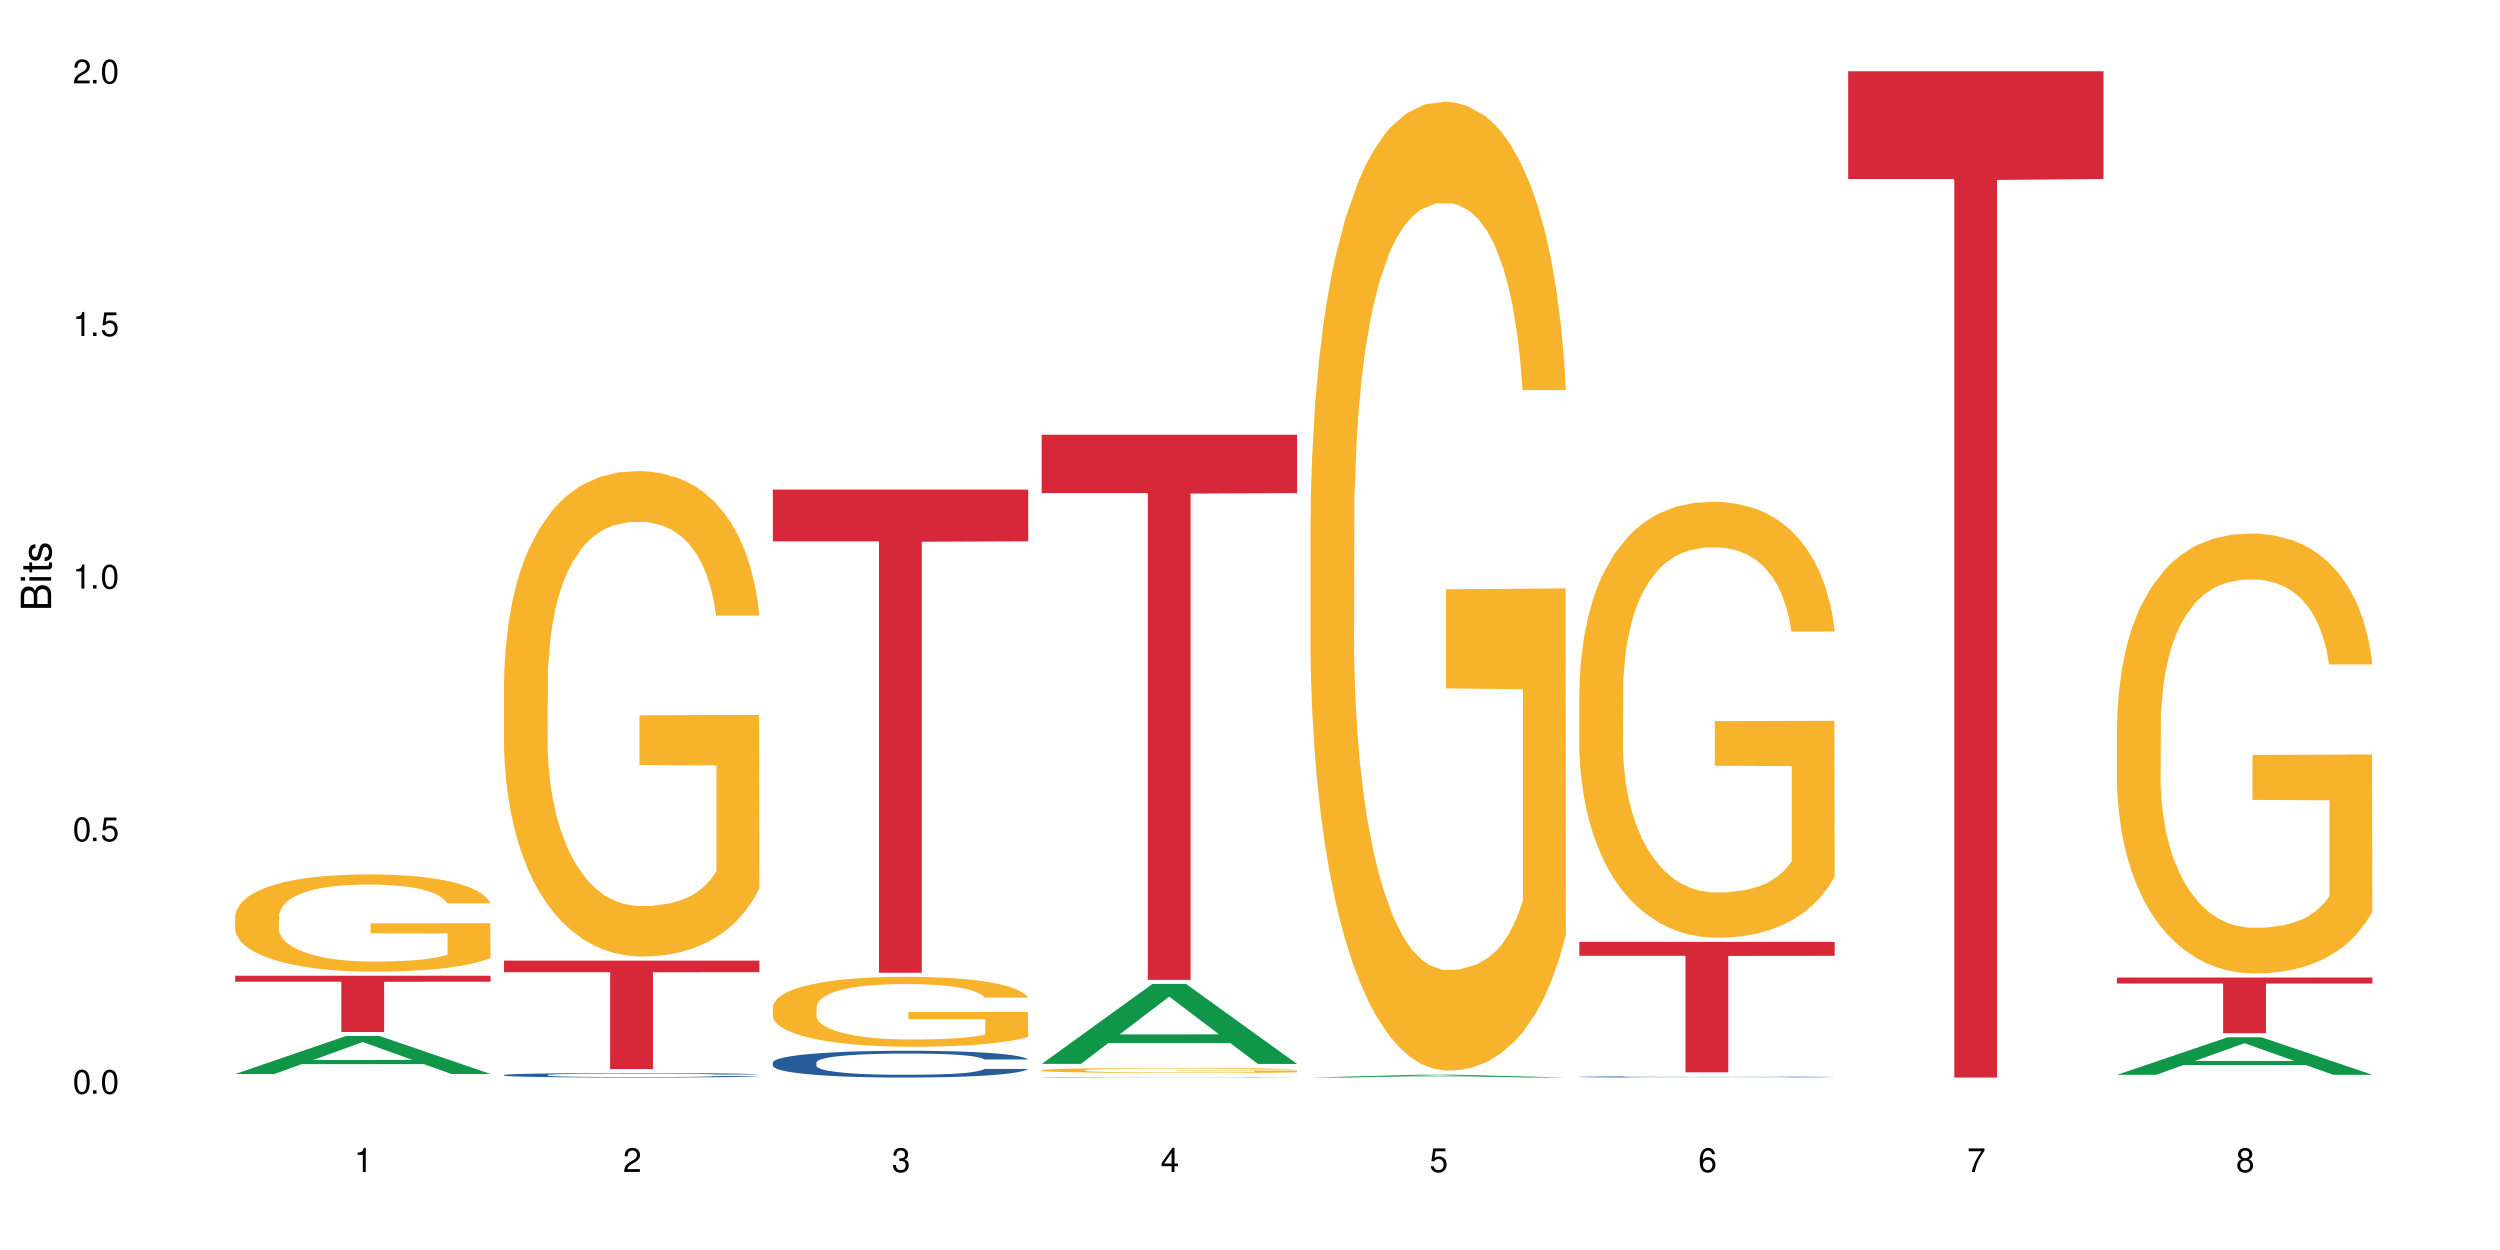 <?xml version="1.0" encoding="UTF-8"?>
<svg xmlns="http://www.w3.org/2000/svg" xmlns:xlink="http://www.w3.org/1999/xlink" width="720" height="360" viewBox="0 0 720 360">
<defs>
<g>
<g id="glyph-0-0">
</g>
<g id="glyph-0-1">
<path d="M 2.641 -6.938 C 2 -6.938 1.422 -6.656 1.078 -6.172 C 0.641 -5.562 0.406 -4.641 0.406 -3.359 C 0.406 -1.016 1.188 0.219 2.641 0.219 C 4.078 0.219 4.859 -1.016 4.859 -3.297 C 4.859 -4.641 4.656 -5.547 4.203 -6.172 C 3.844 -6.656 3.281 -6.938 2.641 -6.938 Z M 2.641 -6.188 C 3.547 -6.188 4 -5.25 4 -3.375 C 4 -1.406 3.562 -0.484 2.625 -0.484 C 1.734 -0.484 1.281 -1.438 1.281 -3.344 C 1.281 -5.25 1.734 -6.188 2.641 -6.188 Z M 2.641 -6.188 "/>
</g>
<g id="glyph-0-2">
<path d="M 1.828 -1 L 0.828 -1 L 0.828 0 L 1.828 0 Z M 1.828 -1 "/>
</g>
<g id="glyph-0-3">
<path d="M 4.562 -6.797 L 1.062 -6.797 L 0.547 -3.094 L 1.328 -3.094 C 1.719 -3.562 2.047 -3.734 2.578 -3.734 C 3.484 -3.734 4.062 -3.109 4.062 -2.094 C 4.062 -1.125 3.484 -0.531 2.578 -0.531 C 1.828 -0.531 1.375 -0.906 1.188 -1.672 L 0.328 -1.672 C 0.453 -1.109 0.547 -0.844 0.75 -0.594 C 1.125 -0.078 1.828 0.219 2.594 0.219 C 3.969 0.219 4.922 -0.781 4.922 -2.219 C 4.922 -3.562 4.031 -4.484 2.719 -4.484 C 2.25 -4.484 1.859 -4.359 1.469 -4.062 L 1.734 -5.969 L 4.562 -5.969 Z M 4.562 -6.797 "/>
</g>
<g id="glyph-0-4">
<path d="M 2.484 -4.938 L 2.484 0 L 3.328 0 L 3.328 -6.938 L 2.766 -6.938 C 2.469 -5.875 2.281 -5.734 0.984 -5.562 L 0.984 -4.938 Z M 2.484 -4.938 "/>
</g>
<g id="glyph-0-5">
<path d="M 4.859 -0.828 L 1.281 -0.828 C 1.359 -1.406 1.672 -1.781 2.5 -2.281 L 3.469 -2.828 C 4.406 -3.344 4.906 -4.062 4.906 -4.906 C 4.906 -5.484 4.672 -6.031 4.266 -6.406 C 3.859 -6.766 3.375 -6.938 2.719 -6.938 C 1.859 -6.938 1.219 -6.625 0.844 -6.031 C 0.609 -5.672 0.5 -5.234 0.484 -4.531 L 1.328 -4.531 C 1.359 -5.016 1.406 -5.281 1.531 -5.516 C 1.75 -5.938 2.188 -6.203 2.703 -6.203 C 3.469 -6.203 4.031 -5.641 4.031 -4.891 C 4.031 -4.344 3.719 -3.859 3.125 -3.516 L 2.234 -3 C 0.812 -2.172 0.406 -1.531 0.328 -0.016 L 4.859 -0.016 Z M 4.859 -0.828 "/>
</g>
<g id="glyph-0-6">
<path d="M 2.125 -3.188 L 2.578 -3.188 C 3.5 -3.188 3.984 -2.766 3.984 -1.922 C 3.984 -1.062 3.469 -0.531 2.594 -0.531 C 1.656 -0.531 1.203 -1 1.156 -2.016 L 0.312 -2.016 C 0.344 -1.453 0.438 -1.094 0.609 -0.781 C 0.953 -0.109 1.625 0.219 2.547 0.219 C 3.953 0.219 4.859 -0.625 4.859 -1.938 C 4.859 -2.828 4.516 -3.297 3.703 -3.594 C 4.344 -3.844 4.656 -4.328 4.656 -5.031 C 4.656 -6.219 3.875 -6.938 2.578 -6.938 C 1.203 -6.938 0.484 -6.172 0.453 -4.703 L 1.297 -4.703 C 1.312 -5.125 1.344 -5.359 1.453 -5.578 C 1.641 -5.969 2.062 -6.203 2.594 -6.203 C 3.344 -6.203 3.797 -5.75 3.797 -5 C 3.797 -4.516 3.609 -4.219 3.25 -4.047 C 3.016 -3.953 2.703 -3.922 2.125 -3.906 Z M 2.125 -3.188 "/>
</g>
<g id="glyph-0-7">
<path d="M 3.141 -1.672 L 3.141 0 L 3.984 0 L 3.984 -1.672 L 4.984 -1.672 L 4.984 -2.438 L 3.984 -2.438 L 3.984 -6.938 L 3.359 -6.938 L 0.266 -2.578 L 0.266 -1.672 Z M 3.141 -2.438 L 1 -2.438 L 3.141 -5.5 Z M 3.141 -2.438 "/>
</g>
<g id="glyph-0-8">
<path d="M 4.781 -5.125 C 4.609 -6.266 3.891 -6.938 2.844 -6.938 C 2.094 -6.938 1.422 -6.578 1.031 -5.953 C 0.594 -5.266 0.406 -4.422 0.406 -3.172 C 0.406 -2 0.578 -1.25 0.984 -0.641 C 1.359 -0.078 1.953 0.219 2.703 0.219 C 3.984 0.219 4.922 -0.75 4.922 -2.094 C 4.922 -3.375 4.062 -4.281 2.844 -4.281 C 2.172 -4.281 1.641 -4.031 1.281 -3.516 C 1.281 -5.234 1.828 -6.188 2.797 -6.188 C 3.391 -6.188 3.797 -5.797 3.938 -5.125 Z M 2.734 -3.531 C 3.547 -3.531 4.062 -2.953 4.062 -2.031 C 4.062 -1.156 3.484 -0.531 2.703 -0.531 C 1.922 -0.531 1.328 -1.188 1.328 -2.078 C 1.328 -2.938 1.906 -3.531 2.734 -3.531 Z M 2.734 -3.531 "/>
</g>
<g id="glyph-0-9">
<path d="M 4.984 -6.797 L 0.438 -6.797 L 0.438 -5.969 L 4.109 -5.969 C 2.5 -3.656 1.828 -2.234 1.328 0 L 2.219 0 C 2.594 -2.172 3.453 -4.047 4.984 -6.094 Z M 4.984 -6.797 "/>
</g>
<g id="glyph-0-10">
<path d="M 3.75 -3.656 C 4.469 -4.094 4.688 -4.438 4.688 -5.078 C 4.688 -6.172 3.844 -6.938 2.641 -6.938 C 1.438 -6.938 0.594 -6.172 0.594 -5.094 C 0.594 -4.438 0.812 -4.094 1.516 -3.656 C 0.734 -3.266 0.359 -2.703 0.359 -1.922 C 0.359 -0.656 1.281 0.219 2.641 0.219 C 3.984 0.219 4.922 -0.656 4.922 -1.922 C 4.922 -2.703 4.531 -3.266 3.75 -3.656 Z M 2.641 -6.188 C 3.359 -6.188 3.812 -5.75 3.812 -5.062 C 3.812 -4.406 3.344 -3.984 2.641 -3.984 C 1.922 -3.984 1.453 -4.406 1.453 -5.078 C 1.453 -5.75 1.922 -6.188 2.641 -6.188 Z M 2.641 -3.266 C 3.484 -3.266 4.062 -2.719 4.062 -1.906 C 4.062 -1.078 3.484 -0.531 2.625 -0.531 C 1.797 -0.531 1.219 -1.094 1.219 -1.906 C 1.219 -2.719 1.781 -3.266 2.641 -3.266 Z M 2.641 -3.266 "/>
</g>
<g id="glyph-1-0">
</g>
<g id="glyph-1-1">
<path d="M 0 -0.953 L 0 -4.891 C 0 -5.719 -0.234 -6.344 -0.734 -6.797 C -1.188 -7.234 -1.812 -7.469 -2.5 -7.469 C -3.547 -7.469 -4.188 -7 -4.625 -5.875 C -4.984 -6.688 -5.625 -7.094 -6.531 -7.094 C -7.172 -7.094 -7.734 -6.859 -8.141 -6.391 C -8.562 -5.922 -8.75 -5.344 -8.75 -4.5 L -8.75 -0.953 Z M -4.984 -2.062 L -7.766 -2.062 L -7.766 -4.219 C -7.766 -4.844 -7.688 -5.203 -7.453 -5.5 C -7.219 -5.812 -6.859 -5.969 -6.375 -5.969 C -5.891 -5.969 -5.531 -5.812 -5.297 -5.5 C -5.062 -5.203 -4.984 -4.844 -4.984 -4.219 Z M -0.984 -2.062 L -4 -2.062 L -4 -4.781 C -4 -5.766 -3.438 -6.359 -2.484 -6.359 C -1.547 -6.359 -0.984 -5.766 -0.984 -4.781 Z M -0.984 -2.062 "/>
</g>
<g id="glyph-1-2">
<path d="M -6.281 -1.797 L -6.281 -0.797 L 0 -0.797 L 0 -1.797 Z M -8.75 -1.797 L -8.75 -0.797 L -7.484 -0.797 L -7.484 -1.797 Z M -8.75 -1.797 "/>
</g>
<g id="glyph-1-3">
<path d="M -6.281 -3.047 L -6.281 -2.016 L -8.016 -2.016 L -8.016 -1.016 L -6.281 -1.016 L -6.281 -0.172 L -5.469 -0.172 L -5.469 -1.016 L -0.719 -1.016 C -0.078 -1.016 0.281 -1.453 0.281 -2.234 C 0.281 -2.5 0.25 -2.719 0.188 -3.047 L -0.641 -3.047 C -0.609 -2.906 -0.594 -2.766 -0.594 -2.562 C -0.594 -2.141 -0.719 -2.016 -1.156 -2.016 L -5.469 -2.016 L -5.469 -3.047 Z M -6.281 -3.047 "/>
</g>
<g id="glyph-1-4">
<path d="M -4.531 -5.25 C -5.766 -5.25 -6.469 -4.422 -6.469 -2.969 C -6.469 -1.516 -5.719 -0.562 -4.547 -0.562 C -3.562 -0.562 -3.094 -1.062 -2.734 -2.562 L -2.516 -3.484 C -2.344 -4.188 -2.094 -4.469 -1.641 -4.469 C -1.047 -4.469 -0.641 -3.875 -0.641 -3 C -0.641 -2.453 -0.797 -2 -1.062 -1.75 C -1.25 -1.594 -1.422 -1.531 -1.875 -1.469 L -1.875 -0.406 C -0.422 -0.453 0.281 -1.266 0.281 -2.922 C 0.281 -4.5 -0.5 -5.516 -1.719 -5.516 C -2.656 -5.516 -3.172 -4.984 -3.469 -3.734 L -3.703 -2.766 C -3.891 -1.953 -4.156 -1.609 -4.594 -1.609 C -5.188 -1.609 -5.547 -2.125 -5.547 -2.938 C -5.547 -3.75 -5.203 -4.172 -4.531 -4.203 Z M -4.531 -5.25 "/>
</g>
</g>
</defs>
<rect x="-72" y="-36" width="864" height="432" fill="rgb(100%, 100%, 100%)" fill-opacity="1"/>
<path fill-rule="nonzero" fill="rgb(6.275%, 58.824%, 28.235%)" fill-opacity="1" d="M 67.73 309.309 L 67.809 309.297 L 99.637 298.367 L 109.301 298.367 L 141.281 309.316 L 130.047 309.316 L 122.031 306.461 L 86.906 306.461 L 79.047 309.309 L 67.73 309.309 L 90.285 305.277 L 118.809 305.266 L 104.586 300.156 L 104.43 300.148 L 104.27 300.18 L 90.207 305.266 L 90.285 305.277 Z M 67.73 309.309 "/>
<path fill-rule="nonzero" fill="rgb(96.863%, 70.196%, 16.863%)" fill-opacity="1" d="M 67.73 263.824 L 67.82 263.801 L 67.82 263.289 L 68.18 262.137 L 69.078 260.551 L 70.242 259.246 L 71.5 258.223 L 72.305 257.688 L 73.652 256.918 L 74.816 256.355 L 77.777 255.203 L 81.543 254.129 L 83.609 253.668 L 85.941 253.234 L 89.258 252.75 L 90.785 252.57 L 95.449 252.16 L 100.738 251.902 L 106.57 251.828 L 109.262 251.852 L 112.938 251.957 L 117.961 252.238 L 120.832 252.492 L 123.074 252.75 L 125.406 253.082 L 128.277 253.594 L 130.969 254.207 L 133.121 254.82 L 135.273 255.59 L 137.066 256.406 L 138.594 257.301 L 139.938 258.375 L 140.746 259.273 L 141.281 260.168 L 128.816 260.168 L 128.098 259.273 L 127.289 258.582 L 125.945 257.738 L 124.598 257.121 L 123.254 256.637 L 120.742 255.973 L 118.59 255.562 L 115.898 255.203 L 113.297 254.973 L 110.336 254.82 L 108.543 254.77 L 103.789 254.77 L 99.484 254.949 L 96.973 255.152 L 95.18 255.359 L 92.668 255.742 L 91.141 256.047 L 90.246 256.254 L 87.555 257.047 L 85.762 257.762 L 84.773 258.25 L 83.52 259.016 L 82.621 259.707 L 81.633 260.73 L 81.098 261.496 L 80.379 263.238 L 80.289 267.844 L 80.559 268.816 L 81.098 269.863 L 81.812 270.785 L 82.891 271.758 L 83.965 272.5 L 85.852 273.496 L 87.465 274.16 L 88.719 274.598 L 91.141 275.289 L 92.129 275.52 L 94.461 275.977 L 96.883 276.336 L 99.844 276.645 L 102.086 276.797 L 105.672 276.926 L 110.246 276.926 L 115.629 276.77 L 119.039 276.566 L 121.371 276.363 L 122.895 276.184 L 124.777 275.902 L 126.125 275.645 L 127.379 275.363 L 128.906 274.93 L 128.906 268.816 L 106.75 268.789 L 106.75 265.926 L 141.195 265.898 L 141.281 275.902 L 139.398 276.594 L 137.066 277.258 L 134.824 277.77 L 132.492 278.203 L 129.176 278.691 L 126.484 278.996 L 122.355 279.355 L 118.59 279.586 L 114.645 279.738 L 111.145 279.816 L 107.02 279.84 L 103.34 279.789 L 99.395 279.637 L 96.254 279.434 L 93.383 279.176 L 90.516 278.844 L 86.926 278.305 L 84.594 277.871 L 82.172 277.336 L 79.75 276.695 L 77.598 276.004 L 76.164 275.465 L 74.727 274.852 L 73.203 274.086 L 71.766 273.215 L 70.691 272.422 L 69.703 271.527 L 68.988 270.684 L 68.27 269.531 L 67.91 268.609 L 67.73 267.816 Z M 67.73 263.824 "/>
<path fill-rule="nonzero" fill="rgb(83.922%, 15.686%, 22.353%)" fill-opacity="1" d="M 67.73 281.004 L 141.281 281.004 L 141.281 282.738 L 110.629 282.754 L 110.629 297.207 L 98.297 297.207 L 98.297 282.77 L 98.117 282.738 L 67.73 282.738 Z M 67.73 281.004 "/>
<path fill-rule="nonzero" fill="rgb(14.51%, 36.078%, 60%)" fill-opacity="1" d="M 145.156 309.598 L 145.242 309.598 L 145.242 309.566 L 145.512 309.523 L 146.141 309.465 L 146.77 309.426 L 148.383 309.355 L 150.625 309.289 L 152.957 309.238 L 154.664 309.207 L 156.188 309.184 L 159.684 309.137 L 161.93 309.117 L 164.352 309.094 L 167.309 309.074 L 169.461 309.062 L 174.305 309.043 L 177.895 309.035 L 180.676 309.031 L 186.684 309.031 L 190.273 309.035 L 192.875 309.043 L 195.742 309.051 L 198.164 309.062 L 202.383 309.09 L 206.148 309.121 L 207.852 309.141 L 210.543 309.18 L 212.605 309.215 L 214.043 309.246 L 215.656 309.289 L 217.094 309.344 L 218.168 309.402 L 218.707 309.453 L 206.148 309.453 L 205.52 309.406 L 204.805 309.371 L 203.457 309.32 L 202.113 309.285 L 200.23 309.254 L 198.523 309.23 L 196.191 309.207 L 194.129 309.191 L 191.977 309.184 L 189.914 309.176 L 185.969 309.168 L 181.391 309.168 L 179.688 309.172 L 176.191 309.18 L 174.305 309.188 L 171.613 309.203 L 169.73 309.219 L 167.488 309.242 L 165.965 309.266 L 164.082 309.293 L 162.734 309.32 L 161.211 309.363 L 160.312 309.391 L 159.508 309.426 L 158.789 309.465 L 158.25 309.504 L 157.891 309.551 L 157.711 309.594 L 157.711 309.777 L 157.891 309.82 L 158.34 309.867 L 159.508 309.941 L 161.211 310.004 L 163.184 310.055 L 165.066 310.09 L 166.145 310.105 L 167.578 310.125 L 169.82 310.148 L 173.051 310.172 L 174.934 310.184 L 177.805 310.191 L 180.766 310.195 L 184.711 310.195 L 188.211 310.191 L 190.543 310.188 L 192.965 310.176 L 196.281 310.156 L 198.344 310.137 L 200.141 310.113 L 201.484 310.094 L 202.383 310.074 L 203.727 310.035 L 204.805 309.996 L 205.609 309.953 L 206.148 309.914 L 218.707 309.914 L 218.168 309.961 L 217.359 310.008 L 216.555 310.043 L 215.297 310.086 L 213.863 310.121 L 211.801 310.164 L 210.094 310.191 L 207.852 310.219 L 205.789 310.242 L 203.547 310.262 L 200.23 310.285 L 198.074 310.297 L 195.742 310.309 L 192.965 310.316 L 189.465 310.328 L 185.699 310.332 L 182.199 310.332 L 178.434 310.328 L 175.652 310.324 L 171.973 310.316 L 167.398 310.293 L 164.082 310.27 L 161.48 310.25 L 159.238 310.223 L 156.727 310.191 L 153.496 310.141 L 151.523 310.098 L 150.176 310.066 L 148.652 310.02 L 147.574 309.977 L 146.32 309.91 L 145.422 309.828 L 145.156 309.762 Z M 145.156 309.598 "/>
<path fill-rule="nonzero" fill="rgb(96.863%, 70.196%, 16.863%)" fill-opacity="1" d="M 145.156 195.547 L 145.242 195.418 L 145.242 192.863 L 145.602 187.117 L 146.5 179.199 L 147.664 172.688 L 148.922 167.582 L 149.73 164.898 L 151.074 161.066 L 152.242 158.258 L 155.199 152.512 L 158.969 147.148 L 161.031 144.852 L 163.363 142.68 L 166.684 140.254 L 168.207 139.359 L 172.871 137.316 L 178.164 136.039 L 183.992 135.656 L 186.684 135.785 L 190.363 136.297 L 195.387 137.699 L 198.254 138.977 L 200.496 140.254 L 202.828 141.914 L 205.699 144.469 L 208.391 147.531 L 210.543 150.598 L 212.695 154.43 L 214.492 158.516 L 216.016 162.984 L 217.359 168.348 L 218.168 172.816 L 218.707 177.285 L 206.238 177.285 L 205.52 172.816 L 204.715 169.367 L 203.367 165.152 L 202.023 162.09 L 200.676 159.664 L 198.164 156.344 L 196.012 154.301 L 193.32 152.512 L 190.723 151.363 L 187.762 150.598 L 185.969 150.34 L 181.211 150.34 L 176.906 151.234 L 174.395 152.258 L 172.602 153.277 L 170.09 155.195 L 168.566 156.727 L 167.668 157.746 L 164.977 161.707 L 163.184 165.281 L 162.195 167.707 L 160.941 171.539 L 160.043 174.988 L 159.059 180.094 L 158.52 183.926 L 157.801 192.609 L 157.711 215.594 L 157.98 220.445 L 158.52 225.68 L 159.238 230.277 L 160.312 235.129 L 161.391 238.832 L 163.273 243.812 L 164.887 247.133 L 166.145 249.305 L 168.566 252.75 L 169.551 253.902 L 171.883 256.199 L 174.305 257.988 L 177.266 259.52 L 179.508 260.285 L 183.098 260.926 L 187.672 260.926 L 193.055 260.156 L 196.461 259.137 L 198.793 258.113 L 200.32 257.223 L 202.203 255.816 L 203.547 254.539 L 204.805 253.137 L 206.328 250.965 L 206.328 220.445 L 184.172 220.316 L 184.172 206.016 L 218.617 205.887 L 218.707 255.816 L 216.824 259.266 L 214.492 262.586 L 212.25 265.137 L 209.918 267.309 L 206.598 269.734 L 203.906 271.266 L 199.781 273.055 L 196.012 274.203 L 192.066 274.969 L 188.566 275.355 L 184.441 275.48 L 180.766 275.227 L 176.816 274.461 L 173.68 273.438 L 170.809 272.16 L 167.938 270.5 L 164.352 267.82 L 162.016 265.648 L 159.594 262.969 L 157.172 259.773 L 155.02 256.328 L 153.586 253.645 L 152.152 250.582 L 150.625 246.75 L 149.191 242.41 L 148.113 238.449 L 147.129 233.98 L 146.41 229.766 L 145.691 224.02 L 145.332 219.426 L 145.156 215.465 Z M 145.156 195.547 "/>
<path fill-rule="nonzero" fill="rgb(83.922%, 15.686%, 22.353%)" fill-opacity="1" d="M 145.156 276.645 L 218.707 276.645 L 218.707 279.988 L 188.051 280.016 L 188.051 307.867 L 175.719 307.867 L 175.719 280.047 L 175.539 279.988 L 145.156 279.988 Z M 145.156 276.645 "/>
<path fill-rule="nonzero" fill="rgb(14.51%, 36.078%, 60%)" fill-opacity="1" d="M 222.578 305.98 L 222.668 305.977 L 222.668 305.805 L 222.938 305.539 L 223.562 305.199 L 224.191 304.969 L 225.809 304.551 L 228.051 304.152 L 230.383 303.84 L 232.086 303.66 L 233.609 303.52 L 237.109 303.258 L 239.352 303.125 L 241.773 303.004 L 244.734 302.883 L 246.887 302.812 L 251.73 302.699 L 255.316 302.652 L 258.098 302.629 L 264.109 302.629 L 267.695 302.66 L 270.297 302.695 L 273.168 302.75 L 275.59 302.812 L 279.805 302.969 L 283.57 303.164 L 285.277 303.277 L 287.969 303.496 L 290.031 303.707 L 291.465 303.891 L 293.082 304.152 L 294.516 304.469 L 295.59 304.828 L 296.129 305.129 L 283.57 305.129 L 282.945 304.848 L 282.227 304.629 L 280.883 304.34 L 279.535 304.137 L 277.652 303.934 L 275.949 303.801 L 273.617 303.664 L 271.551 303.582 L 269.398 303.52 L 267.336 303.477 L 263.391 303.434 L 258.816 303.434 L 257.109 303.445 L 253.613 303.504 L 251.73 303.555 L 249.039 303.652 L 247.156 303.742 L 244.914 303.883 L 243.387 304.004 L 241.504 304.188 L 240.16 304.348 L 238.633 304.582 L 237.738 304.758 L 236.93 304.953 L 236.211 305.188 L 235.672 305.434 L 235.316 305.691 L 235.137 305.945 L 235.137 307.039 L 235.316 307.293 L 235.762 307.586 L 236.93 308.016 L 238.633 308.391 L 240.605 308.684 L 242.492 308.895 L 243.566 308.996 L 245.004 309.109 L 247.246 309.25 L 250.473 309.391 L 252.355 309.445 L 255.227 309.5 L 258.188 309.531 L 262.133 309.531 L 265.633 309.5 L 267.965 309.465 L 270.387 309.41 L 273.707 309.289 L 275.77 309.18 L 277.562 309.043 L 278.906 308.91 L 279.805 308.797 L 281.148 308.578 L 282.227 308.34 L 283.035 308.094 L 283.57 307.855 L 296.129 307.855 L 295.59 308.137 L 294.785 308.41 L 293.977 308.613 L 292.723 308.859 L 291.285 309.078 L 289.223 309.324 L 287.52 309.488 L 285.277 309.664 L 283.215 309.797 L 280.973 309.918 L 277.652 310.059 L 275.5 310.129 L 273.168 310.191 L 270.387 310.246 L 266.887 310.297 L 263.121 310.324 L 259.621 310.332 L 255.855 310.32 L 253.074 310.289 L 249.398 310.227 L 244.824 310.102 L 241.504 309.965 L 238.902 309.832 L 236.66 309.691 L 234.148 309.5 L 230.918 309.191 L 228.945 308.953 L 227.602 308.754 L 226.074 308.48 L 225 308.234 L 223.742 307.84 L 222.848 307.34 L 222.578 306.953 Z M 222.578 305.98 "/>
<path fill-rule="nonzero" fill="rgb(96.863%, 70.196%, 16.863%)" fill-opacity="1" d="M 222.578 289.949 L 222.668 289.93 L 222.668 289.562 L 223.027 288.734 L 223.922 287.594 L 225.09 286.656 L 226.344 285.918 L 227.152 285.531 L 228.496 284.98 L 229.664 284.574 L 232.625 283.746 L 236.391 282.977 L 238.453 282.645 L 240.785 282.332 L 244.105 281.98 L 245.629 281.852 L 250.293 281.559 L 255.586 281.375 L 261.418 281.32 L 264.109 281.336 L 267.785 281.41 L 272.809 281.613 L 275.68 281.797 L 277.922 281.98 L 280.254 282.219 L 283.125 282.59 L 285.816 283.031 L 287.969 283.473 L 290.121 284.023 L 291.914 284.613 L 293.438 285.258 L 294.785 286.027 L 295.59 286.672 L 296.129 287.316 L 283.66 287.316 L 282.945 286.672 L 282.137 286.176 L 280.793 285.57 L 279.445 285.129 L 278.102 284.777 L 275.59 284.301 L 273.438 284.004 L 270.746 283.746 L 268.145 283.582 L 265.184 283.473 L 263.391 283.434 L 258.637 283.434 L 254.332 283.562 L 251.82 283.711 L 250.023 283.859 L 247.512 284.133 L 245.988 284.355 L 245.094 284.5 L 242.402 285.07 L 240.605 285.586 L 239.621 285.938 L 238.363 286.488 L 237.469 286.984 L 236.48 287.723 L 235.941 288.273 L 235.227 289.523 L 235.137 292.836 L 235.406 293.535 L 235.941 294.289 L 236.66 294.953 L 237.738 295.652 L 238.812 296.188 L 240.695 296.902 L 242.312 297.383 L 243.566 297.695 L 245.988 298.191 L 246.977 298.355 L 249.309 298.688 L 251.73 298.945 L 254.691 299.168 L 256.934 299.277 L 260.52 299.367 L 265.094 299.367 L 270.477 299.258 L 273.887 299.113 L 276.219 298.965 L 277.742 298.836 L 279.625 298.633 L 280.973 298.449 L 282.227 298.246 L 283.75 297.934 L 283.75 293.535 L 261.598 293.52 L 261.598 291.457 L 296.039 291.438 L 296.129 298.633 L 294.246 299.129 L 291.914 299.609 L 289.672 299.977 L 287.34 300.289 L 284.02 300.641 L 281.328 300.859 L 277.203 301.117 L 273.438 301.281 L 269.488 301.395 L 265.992 301.449 L 261.867 301.465 L 258.188 301.43 L 254.242 301.32 L 251.102 301.172 L 248.23 300.988 L 245.359 300.75 L 241.773 300.363 L 239.441 300.051 L 237.02 299.664 L 234.598 299.203 L 232.445 298.707 L 231.008 298.32 L 229.574 297.879 L 228.051 297.328 L 226.613 296.699 L 225.539 296.129 L 224.551 295.488 L 223.832 294.879 L 223.117 294.051 L 222.758 293.391 L 222.578 292.82 Z M 222.578 289.949 "/>
<path fill-rule="nonzero" fill="rgb(83.922%, 15.686%, 22.353%)" fill-opacity="1" d="M 222.578 141 L 296.129 141 L 296.129 155.895 L 265.477 156.027 L 265.477 280.156 L 253.141 280.156 L 253.141 156.156 L 252.965 155.895 L 222.578 155.895 Z M 222.578 141 "/>
<path fill-rule="nonzero" fill="rgb(6.275%, 58.824%, 28.235%)" fill-opacity="1" d="M 300 306.398 L 300.078 306.375 L 331.906 283.367 L 341.57 283.367 L 373.555 306.422 L 362.316 306.422 L 354.301 300.402 L 319.176 300.402 L 311.316 306.398 L 300 306.398 L 322.555 297.914 L 351.078 297.891 L 336.855 287.133 L 336.699 287.109 L 336.543 287.176 L 322.477 297.891 L 322.555 297.914 Z M 300 306.398 "/>
<path fill-rule="nonzero" fill="rgb(14.51%, 36.078%, 60%)" fill-opacity="1" d="M 300 310.254 L 300.09 310.254 L 300.09 310.25 L 300.359 310.246 L 300.988 310.238 L 301.617 310.234 L 303.23 310.227 L 305.473 310.219 L 307.805 310.215 L 309.508 310.211 L 311.035 310.207 L 314.531 310.203 L 316.773 310.203 L 319.195 310.199 L 322.156 310.195 L 329.152 310.195 L 332.742 310.191 L 345.117 310.191 L 347.719 310.195 L 353.012 310.195 L 357.227 310.199 L 360.996 310.203 L 362.699 310.203 L 365.391 310.207 L 367.453 310.211 L 368.891 310.215 L 370.504 310.219 L 371.938 310.227 L 373.016 310.23 L 373.555 310.238 L 360.996 310.238 L 360.367 310.234 L 359.648 310.23 L 358.305 310.223 L 356.961 310.219 L 355.074 310.215 L 353.371 310.215 L 351.039 310.211 L 348.977 310.211 L 346.824 310.207 L 331.035 310.207 L 329.152 310.211 L 324.578 310.211 L 322.336 310.215 L 320.812 310.219 L 318.926 310.219 L 317.582 310.223 L 316.059 310.227 L 315.16 310.23 L 314.352 310.234 L 313.637 310.238 L 313.098 310.242 L 312.738 310.246 L 312.559 310.254 L 312.559 310.273 L 312.738 310.277 L 313.188 310.281 L 314.352 310.289 L 316.059 310.297 L 318.031 310.301 L 319.914 310.305 L 320.992 310.309 L 322.426 310.309 L 324.668 310.312 L 327.898 310.316 L 347.809 310.316 L 351.129 310.312 L 353.191 310.312 L 354.984 310.309 L 356.332 310.305 L 357.227 310.305 L 358.574 310.301 L 359.648 310.297 L 360.457 310.293 L 360.996 310.289 L 373.555 310.289 L 373.016 310.293 L 372.207 310.297 L 371.402 310.301 L 370.145 310.305 L 368.711 310.309 L 366.645 310.312 L 364.941 310.316 L 362.699 310.32 L 360.637 310.324 L 358.395 310.324 L 355.074 310.328 L 350.59 310.328 L 347.809 310.332 L 326.82 310.332 L 322.246 310.328 L 318.926 310.324 L 316.324 310.324 L 314.082 310.32 L 311.57 310.316 L 308.344 310.312 L 306.371 310.309 L 305.023 310.305 L 303.5 310.297 L 302.422 310.293 L 301.168 310.285 L 300.27 310.277 L 300 310.27 Z M 300 310.254 "/>
<path fill-rule="nonzero" fill="rgb(96.863%, 70.196%, 16.863%)" fill-opacity="1" d="M 300 308.203 L 300.09 308.203 L 300.09 308.176 L 300.449 308.117 L 301.348 308.035 L 302.512 307.965 L 303.77 307.914 L 304.574 307.887 L 305.922 307.848 L 307.086 307.816 L 310.047 307.758 L 313.816 307.703 L 315.879 307.68 L 318.211 307.656 L 321.527 307.633 L 323.055 307.621 L 327.719 307.602 L 333.012 307.59 L 338.84 307.586 L 341.531 307.586 L 345.207 307.59 L 350.23 307.605 L 353.102 307.617 L 355.344 307.633 L 357.676 307.648 L 360.547 307.676 L 363.238 307.707 L 365.391 307.738 L 367.543 307.777 L 369.336 307.82 L 370.863 307.867 L 372.207 307.922 L 373.016 307.969 L 373.555 308.016 L 361.086 308.016 L 360.367 307.969 L 359.559 307.934 L 358.215 307.891 L 356.871 307.855 L 355.523 307.832 L 353.012 307.797 L 350.859 307.777 L 348.168 307.758 L 345.566 307.746 L 342.609 307.738 L 340.812 307.734 L 336.059 307.734 L 331.754 307.746 L 329.242 307.754 L 327.449 307.766 L 324.938 307.785 L 323.414 307.801 L 322.516 307.812 L 319.824 307.852 L 318.031 307.891 L 317.043 307.914 L 315.789 307.953 L 314.891 307.992 L 313.902 308.043 L 313.367 308.082 L 312.648 308.172 L 312.559 308.41 L 312.828 308.461 L 313.367 308.516 L 314.082 308.562 L 315.16 308.613 L 316.234 308.648 L 318.121 308.703 L 319.734 308.734 L 320.992 308.758 L 323.414 308.793 L 324.398 308.805 L 326.73 308.828 L 329.152 308.848 L 332.113 308.863 L 334.355 308.871 L 337.941 308.879 L 342.52 308.879 L 347.898 308.871 L 351.309 308.859 L 353.641 308.848 L 355.164 308.84 L 357.047 308.824 L 358.395 308.812 L 359.648 308.797 L 361.176 308.773 L 361.176 308.461 L 339.02 308.457 L 339.02 308.312 L 373.465 308.309 L 373.555 308.824 L 371.668 308.859 L 369.336 308.895 L 367.094 308.922 L 364.762 308.945 L 361.445 308.969 L 358.754 308.984 L 354.629 309.004 L 350.859 309.016 L 346.914 309.023 L 343.414 309.027 L 335.609 309.027 L 331.664 309.02 L 328.523 309.008 L 325.656 308.992 L 322.785 308.977 L 319.195 308.949 L 316.863 308.926 L 314.441 308.898 L 312.02 308.867 L 309.867 308.832 L 308.434 308.805 L 306.996 308.77 L 305.473 308.73 L 304.039 308.688 L 302.961 308.645 L 301.973 308.602 L 301.258 308.555 L 300.539 308.496 L 300.18 308.449 L 300 308.41 Z M 300 308.203 "/>
<path fill-rule="nonzero" fill="rgb(83.922%, 15.686%, 22.353%)" fill-opacity="1" d="M 300 125.199 L 373.555 125.199 L 373.555 142.004 L 342.898 142.152 L 342.898 282.203 L 330.566 282.203 L 330.566 142.301 L 330.387 142.004 L 300 142.004 Z M 300 125.199 "/>
<path fill-rule="nonzero" fill="rgb(6.275%, 58.824%, 28.235%)" fill-opacity="1" d="M 377.426 310.332 L 377.504 310.332 L 409.328 309.52 L 418.992 309.52 L 450.977 310.332 L 439.738 310.332 L 431.723 310.121 L 396.598 310.121 L 388.738 310.332 L 377.426 310.332 L 399.977 310.031 L 428.504 310.031 L 414.277 309.652 L 414.121 309.652 L 413.965 309.656 L 399.898 310.031 L 399.977 310.031 Z M 377.426 310.332 "/>
<path fill-rule="nonzero" fill="rgb(96.863%, 70.196%, 16.863%)" fill-opacity="1" d="M 377.426 148.812 L 377.516 148.559 L 377.516 143.461 L 377.871 131.992 L 378.77 116.188 L 379.938 103.191 L 381.191 92.996 L 382 87.645 L 383.344 80 L 384.512 74.391 L 387.469 62.922 L 391.238 52.219 L 393.301 47.629 L 395.633 43.297 L 398.953 38.457 L 400.477 36.672 L 405.141 32.594 L 410.434 30.043 L 416.262 29.281 L 418.953 29.535 L 422.633 30.555 L 427.656 33.359 L 430.527 35.906 L 432.77 38.457 L 435.102 41.77 L 437.969 46.867 L 440.66 52.984 L 442.812 59.098 L 444.969 66.746 L 446.762 74.902 L 448.285 83.82 L 449.633 94.527 L 450.438 103.445 L 450.977 112.367 L 438.508 112.367 L 437.789 103.445 L 436.984 96.566 L 435.637 88.152 L 434.293 82.039 L 432.949 77.195 L 430.438 70.566 L 428.281 66.492 L 425.594 62.922 L 422.992 60.629 L 420.031 59.098 L 418.238 58.59 L 413.484 58.59 L 409.176 60.375 L 406.664 62.414 L 404.871 64.453 L 402.359 68.273 L 400.836 71.332 L 399.938 73.371 L 397.246 81.273 L 395.453 88.41 L 394.469 93.25 L 393.211 100.898 L 392.312 107.777 L 391.328 117.973 L 390.789 125.617 L 390.07 142.949 L 389.98 188.824 L 390.25 198.512 L 390.789 208.961 L 391.508 218.137 L 392.582 227.82 L 393.66 235.211 L 395.543 245.152 L 397.156 251.777 L 398.414 256.109 L 400.836 262.992 L 401.82 265.285 L 404.156 269.871 L 406.574 273.441 L 409.535 276.5 L 411.777 278.027 L 415.367 279.301 L 419.941 279.301 L 425.324 277.773 L 428.73 275.734 L 431.062 273.695 L 432.59 271.91 L 434.473 269.109 L 435.816 266.559 L 437.074 263.754 L 438.598 259.422 L 438.598 198.512 L 416.441 198.254 L 416.441 169.711 L 450.887 169.457 L 450.977 269.109 L 449.094 275.988 L 446.762 282.617 L 444.52 287.715 L 442.188 292.047 L 438.867 296.887 L 436.176 299.945 L 432.051 303.516 L 428.281 305.809 L 424.336 307.336 L 420.84 308.102 L 416.711 308.355 L 413.035 307.848 L 409.086 306.316 L 405.949 304.277 L 403.078 301.73 L 400.207 298.418 L 396.621 293.066 L 394.289 288.73 L 391.867 283.379 L 389.445 277.008 L 387.293 270.129 L 385.855 264.773 L 384.422 258.66 L 382.895 251.012 L 381.461 242.348 L 380.383 234.445 L 379.398 225.527 L 378.68 217.117 L 377.961 205.648 L 377.605 196.473 L 377.426 188.57 Z M 377.426 148.812 "/>
<path fill-rule="nonzero" fill="rgb(14.51%, 36.078%, 60%)" fill-opacity="1" d="M 454.848 310.141 L 454.938 310.141 L 454.938 310.133 L 455.207 310.121 L 455.836 310.105 L 456.461 310.098 L 458.078 310.078 L 460.32 310.059 L 462.652 310.047 L 464.355 310.039 L 465.879 310.031 L 469.379 310.02 L 471.621 310.016 L 474.043 310.008 L 477.004 310.004 L 479.156 310 L 484 309.996 L 487.586 309.996 L 490.367 309.992 L 496.379 309.992 L 499.965 309.996 L 502.566 309.996 L 505.438 310 L 507.859 310 L 512.074 310.008 L 515.844 310.016 L 517.547 310.023 L 520.238 310.031 L 522.301 310.039 L 523.734 310.047 L 525.352 310.059 L 526.785 310.074 L 527.863 310.09 L 528.398 310.102 L 515.844 310.102 L 515.215 310.09 L 514.496 310.082 L 513.152 310.07 L 511.805 310.059 L 509.922 310.051 L 508.219 310.043 L 505.887 310.039 L 503.824 310.035 L 501.672 310.031 L 499.605 310.031 L 495.66 310.027 L 489.383 310.027 L 485.883 310.031 L 484 310.035 L 481.309 310.039 L 479.426 310.043 L 477.184 310.047 L 475.656 310.055 L 473.773 310.062 L 472.43 310.07 L 470.902 310.078 L 470.008 310.086 L 469.199 310.094 L 468.48 310.105 L 467.945 310.117 L 467.586 310.129 L 467.406 310.141 L 467.406 310.188 L 467.586 310.199 L 468.035 310.211 L 469.199 310.23 L 470.902 310.246 L 472.879 310.262 L 474.762 310.27 L 475.836 310.273 L 477.273 310.277 L 479.516 310.285 L 482.742 310.289 L 484.629 310.293 L 487.496 310.297 L 497.902 310.297 L 500.234 310.293 L 502.656 310.293 L 505.977 310.285 L 508.039 310.281 L 509.832 310.277 L 511.18 310.27 L 512.074 310.266 L 513.422 310.254 L 514.496 310.246 L 515.305 310.234 L 515.844 310.223 L 528.398 310.223 L 527.863 310.234 L 526.246 310.258 L 524.992 310.27 L 523.555 310.277 L 521.492 310.289 L 519.789 310.297 L 517.547 310.305 L 515.484 310.309 L 513.242 310.312 L 509.922 310.32 L 507.77 310.324 L 505.438 310.328 L 502.656 310.328 L 499.16 310.332 L 485.344 310.332 L 481.668 310.328 L 477.094 310.32 L 473.773 310.316 L 471.172 310.309 L 468.93 310.305 L 466.418 310.297 L 463.191 310.281 L 461.215 310.273 L 459.871 310.262 L 458.348 310.25 L 457.27 310.238 L 456.016 310.223 L 455.117 310.199 L 454.848 310.184 Z M 454.848 310.141 "/>
<path fill-rule="nonzero" fill="rgb(96.863%, 70.196%, 16.863%)" fill-opacity="1" d="M 454.848 198.289 L 454.938 198.172 L 454.938 195.879 L 455.297 190.719 L 456.191 183.609 L 457.359 177.758 L 458.613 173.172 L 459.422 170.762 L 460.77 167.32 L 461.934 164.797 L 464.895 159.637 L 468.66 154.82 L 470.723 152.754 L 473.055 150.805 L 476.375 148.625 L 477.898 147.824 L 482.562 145.988 L 487.855 144.84 L 493.688 144.496 L 496.379 144.613 L 500.055 145.07 L 505.078 146.332 L 507.949 147.48 L 510.191 148.625 L 512.523 150.117 L 515.395 152.41 L 518.086 155.164 L 520.238 157.918 L 522.391 161.355 L 524.184 165.027 L 525.711 169.043 L 527.055 173.859 L 527.863 177.871 L 528.398 181.887 L 515.934 181.887 L 515.215 177.871 L 514.406 174.777 L 513.062 170.992 L 511.715 168.238 L 510.371 166.059 L 507.859 163.078 L 505.707 161.242 L 503.016 159.637 L 500.414 158.605 L 497.453 157.918 L 495.66 157.688 L 490.906 157.688 L 486.602 158.488 L 484.09 159.406 L 482.297 160.324 L 479.785 162.047 L 478.258 163.422 L 477.363 164.34 L 474.672 167.895 L 472.879 171.105 L 471.891 173.285 L 470.633 176.727 L 469.738 179.824 L 468.75 184.41 L 468.211 187.852 L 467.496 195.648 L 467.406 216.297 L 467.676 220.652 L 468.211 225.355 L 468.93 229.484 L 470.008 233.844 L 471.082 237.168 L 472.965 241.641 L 474.582 244.625 L 475.836 246.574 L 478.258 249.672 L 479.246 250.703 L 481.578 252.766 L 484 254.371 L 486.961 255.75 L 489.203 256.438 L 492.789 257.012 L 497.363 257.012 L 502.746 256.324 L 506.156 255.406 L 508.488 254.488 L 510.012 253.684 L 511.895 252.422 L 513.242 251.277 L 514.496 250.016 L 516.023 248.066 L 516.023 220.652 L 493.867 220.539 L 493.867 207.691 L 528.309 207.578 L 528.398 252.422 L 526.516 255.52 L 524.184 258.5 L 521.941 260.797 L 519.609 262.746 L 516.289 264.926 L 513.602 266.301 L 509.473 267.906 L 505.707 268.938 L 501.758 269.629 L 498.262 269.973 L 494.137 270.086 L 490.457 269.855 L 486.512 269.168 L 483.371 268.25 L 480.5 267.105 L 477.633 265.613 L 474.043 263.203 L 471.711 261.254 L 469.289 258.848 L 466.867 255.98 L 464.715 252.883 L 463.281 250.473 L 461.844 247.723 L 460.32 244.281 L 458.883 240.379 L 457.809 236.824 L 456.82 232.812 L 456.102 229.027 L 455.387 223.863 L 455.027 219.734 L 454.848 216.18 Z M 454.848 198.289 "/>
<path fill-rule="nonzero" fill="rgb(83.922%, 15.686%, 22.353%)" fill-opacity="1" d="M 454.848 271.25 L 528.398 271.25 L 528.398 275.273 L 497.746 275.309 L 497.746 308.828 L 485.414 308.828 L 485.414 275.344 L 485.234 275.273 L 454.848 275.273 Z M 454.848 271.25 "/>
<path fill-rule="nonzero" fill="rgb(83.922%, 15.686%, 22.353%)" fill-opacity="1" d="M 532.27 20.527 L 605.824 20.527 L 605.824 51.547 L 575.168 51.82 L 575.168 310.332 L 562.836 310.332 L 562.836 52.094 L 562.656 51.547 L 532.27 51.547 Z M 532.27 20.527 "/>
<path fill-rule="nonzero" fill="rgb(6.275%, 58.824%, 28.235%)" fill-opacity="1" d="M 609.695 309.535 L 609.773 309.523 L 641.598 298.723 L 651.266 298.723 L 683.246 309.543 L 672.008 309.543 L 663.996 306.719 L 628.867 306.719 L 621.012 309.535 L 609.695 309.535 L 632.246 305.551 L 660.773 305.539 L 646.551 300.492 L 646.391 300.48 L 646.234 300.512 L 632.168 305.539 L 632.246 305.551 Z M 609.695 309.535 "/>
<path fill-rule="nonzero" fill="rgb(96.863%, 70.196%, 16.863%)" fill-opacity="1" d="M 609.695 207.918 L 609.785 207.801 L 609.785 205.488 L 610.145 200.281 L 611.039 193.105 L 612.207 187.199 L 613.461 182.57 L 614.27 180.141 L 615.613 176.668 L 616.781 174.121 L 619.742 168.914 L 623.508 164.055 L 625.57 161.969 L 627.902 160.004 L 631.223 157.805 L 632.746 156.992 L 637.41 155.141 L 642.703 153.984 L 648.535 153.637 L 651.223 153.754 L 654.902 154.215 L 659.926 155.488 L 662.797 156.648 L 665.039 157.805 L 667.371 159.309 L 670.242 161.625 L 672.93 164.402 L 675.086 167.18 L 677.238 170.652 L 679.031 174.355 L 680.555 178.406 L 681.902 183.266 L 682.707 187.316 L 683.246 191.367 L 670.777 191.367 L 670.062 187.316 L 669.254 184.191 L 667.91 180.371 L 666.562 177.594 L 665.219 175.395 L 662.707 172.387 L 660.555 170.535 L 657.863 168.914 L 655.262 167.875 L 652.301 167.18 L 650.508 166.945 L 645.754 166.945 L 641.449 167.758 L 638.938 168.684 L 637.141 169.609 L 634.629 171.344 L 633.105 172.734 L 632.207 173.66 L 629.52 177.246 L 627.723 180.488 L 626.738 182.688 L 625.48 186.16 L 624.586 189.285 L 623.598 193.914 L 623.059 197.387 L 622.344 205.258 L 622.254 226.09 L 622.52 230.488 L 623.059 235.23 L 623.777 239.398 L 624.852 243.797 L 625.93 247.152 L 627.812 251.668 L 629.43 254.676 L 630.684 256.645 L 633.105 259.77 L 634.094 260.809 L 636.426 262.895 L 638.848 264.512 L 641.805 265.902 L 644.047 266.598 L 647.637 267.176 L 652.211 267.176 L 657.594 266.48 L 661 265.555 L 663.332 264.629 L 664.859 263.82 L 666.742 262.547 L 668.086 261.387 L 669.344 260.117 L 670.867 258.148 L 670.867 230.488 L 648.715 230.371 L 648.715 217.41 L 683.156 217.293 L 683.246 262.547 L 681.363 265.672 L 679.031 268.68 L 676.789 270.996 L 674.457 272.961 L 671.137 275.16 L 668.445 276.551 L 664.32 278.172 L 660.555 279.211 L 656.605 279.906 L 653.109 280.254 L 648.98 280.371 L 645.305 280.137 L 641.359 279.441 L 638.219 278.516 L 635.348 277.359 L 632.477 275.855 L 628.891 273.426 L 626.559 271.457 L 624.137 269.027 L 621.715 266.133 L 619.562 263.008 L 618.125 260.578 L 616.691 257.801 L 615.164 254.328 L 613.73 250.395 L 612.656 246.805 L 611.668 242.754 L 610.949 238.934 L 610.234 233.727 L 609.875 229.562 L 609.695 225.973 Z M 609.695 207.918 "/>
<path fill-rule="nonzero" fill="rgb(83.922%, 15.686%, 22.353%)" fill-opacity="1" d="M 609.695 281.531 L 683.246 281.531 L 683.246 283.25 L 652.594 283.262 L 652.594 297.559 L 640.258 297.559 L 640.258 283.277 L 640.082 283.25 L 609.695 283.25 Z M 609.695 281.531 "/>
<g fill="rgb(0%, 0%, 0%)" fill-opacity="1">
<use xlink:href="#glyph-0-1" x="20.965" y="314.993"/>
<use xlink:href="#glyph-0-2" x="25.965" y="314.993"/>
<use xlink:href="#glyph-0-1" x="28.965" y="314.993"/>
</g>
<g fill="rgb(0%, 0%, 0%)" fill-opacity="1">
<use xlink:href="#glyph-0-1" x="20.965" y="242.251"/>
<use xlink:href="#glyph-0-2" x="25.965" y="242.251"/>
<use xlink:href="#glyph-0-3" x="28.965" y="242.251"/>
</g>
<g fill="rgb(0%, 0%, 0%)" fill-opacity="1">
<use xlink:href="#glyph-0-4" x="20.965" y="169.509"/>
<use xlink:href="#glyph-0-2" x="25.965" y="169.509"/>
<use xlink:href="#glyph-0-1" x="28.965" y="169.509"/>
</g>
<g fill="rgb(0%, 0%, 0%)" fill-opacity="1">
<use xlink:href="#glyph-0-4" x="20.965" y="96.767"/>
<use xlink:href="#glyph-0-2" x="25.965" y="96.767"/>
<use xlink:href="#glyph-0-3" x="28.965" y="96.767"/>
</g>
<g fill="rgb(0%, 0%, 0%)" fill-opacity="1">
<use xlink:href="#glyph-0-5" x="20.965" y="24.024"/>
<use xlink:href="#glyph-0-2" x="25.965" y="24.024"/>
<use xlink:href="#glyph-0-1" x="28.965" y="24.024"/>
</g>
<g fill="rgb(0%, 0%, 0%)" fill-opacity="1">
<use xlink:href="#glyph-0-4" x="102.008" y="337.532"/>
</g>
<g fill="rgb(0%, 0%, 0%)" fill-opacity="1">
<use xlink:href="#glyph-0-5" x="179.43" y="337.532"/>
</g>
<g fill="rgb(0%, 0%, 0%)" fill-opacity="1">
<use xlink:href="#glyph-0-6" x="256.855" y="337.532"/>
</g>
<g fill="rgb(0%, 0%, 0%)" fill-opacity="1">
<use xlink:href="#glyph-0-7" x="334.277" y="337.532"/>
</g>
<g fill="rgb(0%, 0%, 0%)" fill-opacity="1">
<use xlink:href="#glyph-0-3" x="411.699" y="337.532"/>
</g>
<g fill="rgb(0%, 0%, 0%)" fill-opacity="1">
<use xlink:href="#glyph-0-8" x="489.125" y="337.532"/>
</g>
<g fill="rgb(0%, 0%, 0%)" fill-opacity="1">
<use xlink:href="#glyph-0-9" x="566.547" y="337.532"/>
</g>
<g fill="rgb(0%, 0%, 0%)" fill-opacity="1">
<use xlink:href="#glyph-0-10" x="643.969" y="337.532"/>
</g>
<g fill="rgb(0%, 0%, 0%)" fill-opacity="1">
<use xlink:href="#glyph-1-1" x="14.725" y="176.012"/>
<use xlink:href="#glyph-1-2" x="14.725" y="168.012"/>
<use xlink:href="#glyph-1-3" x="14.725" y="165.012"/>
<use xlink:href="#glyph-1-4" x="14.725" y="162.012"/>
</g>
</svg>

